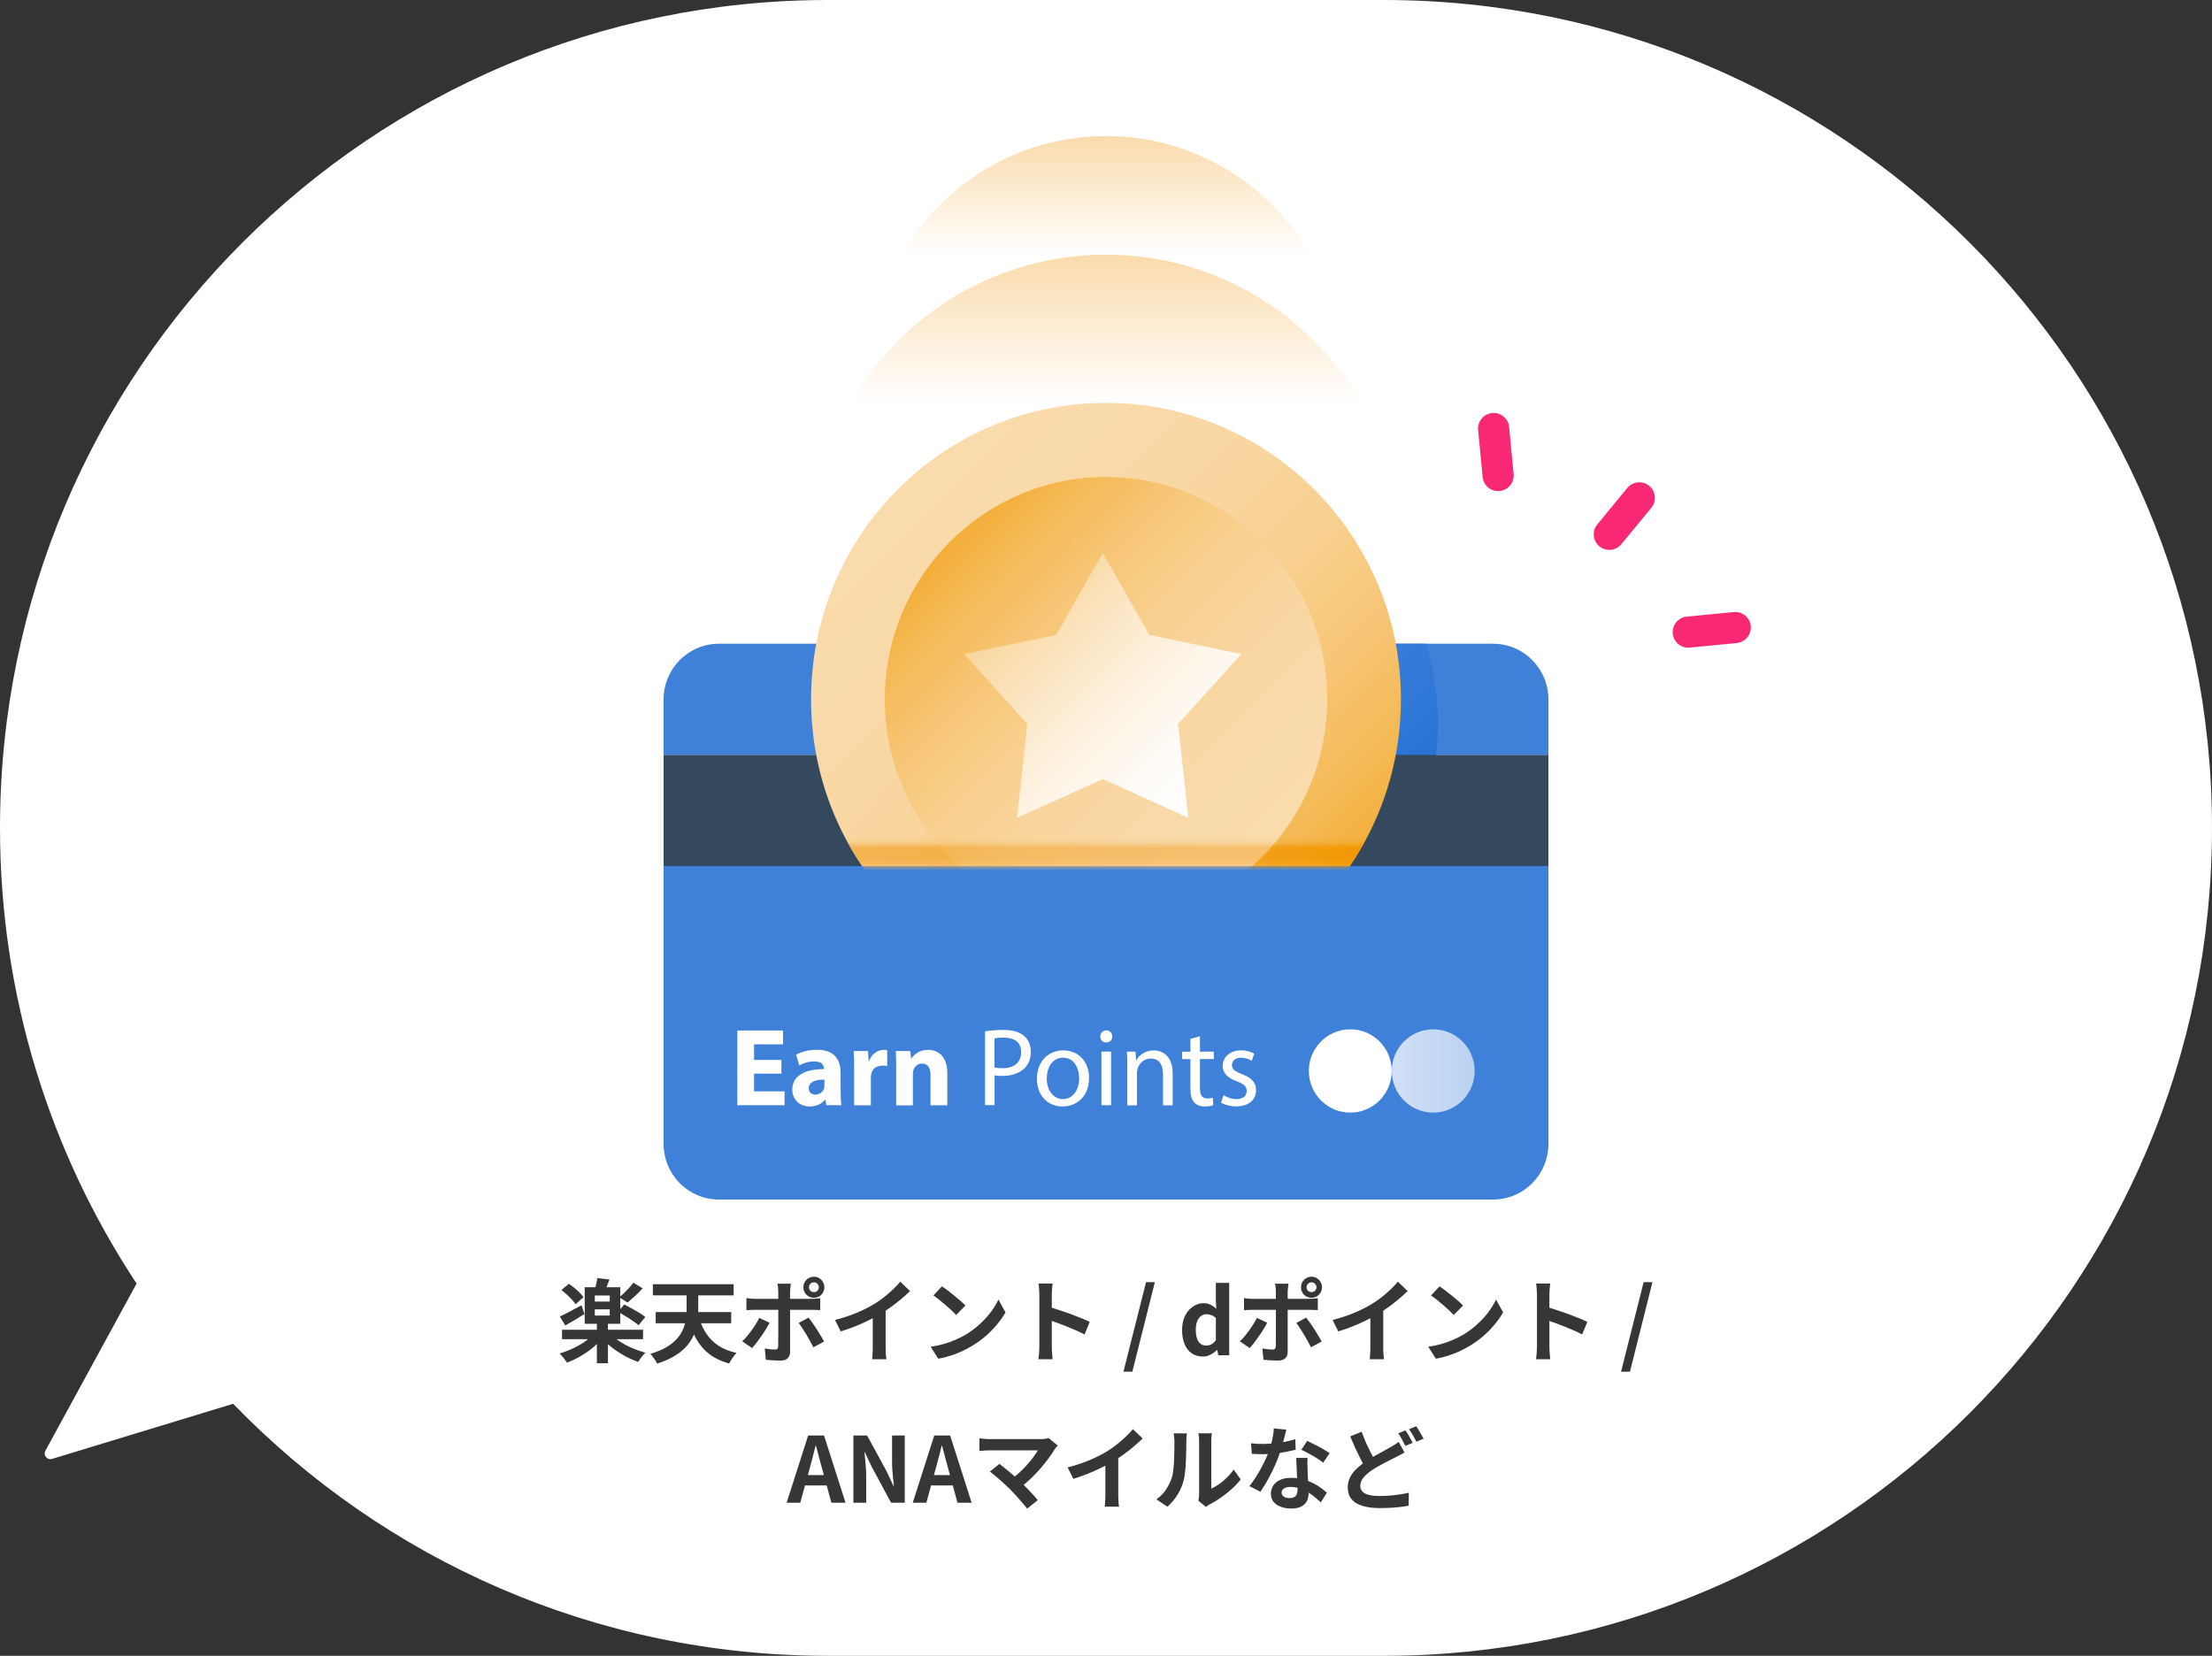 <svg width="390" height="292" viewBox="0 0 390 292" fill="none" xmlns="http://www.w3.org/2000/svg">
<rect x="0" y="0" width="390" height="292" fill="#333333" stroke="none"/>
<path fill-rule="evenodd" clip-rule="evenodd" d="M146 0C65.366 0 0 65.366 0 146C0 175.687 8.861 203.305 24.081 226.353L8 255.841C7.571 256.627 8.312 257.537 9.169 257.276L41.108 247.556C67.649 274.963 104.835 292 146 292H244C324.634 292 390 226.634 390 146C390 65.366 324.634 0 244 0H146Z" fill="white"/>
<path d="M263.25 113.521H126.75C121.368 113.521 117 117.913 117 123.323V133.125H273V123.323C273 117.913 268.632 113.521 263.25 113.521Z" fill="#3F81D9"/>
<path d="M151.554 113.521C150.358 117.926 149.513 122.461 149.513 127.244C149.513 156.113 172.796 179.519 201.513 179.519C230.23 179.519 253.513 156.113 253.513 127.244C253.513 122.461 252.668 117.913 251.472 113.521H151.554Z" fill="url(#paint0_linear_420_391)"/>
<path d="M273 133.124H117V152.727H273V133.124Z" fill="#34495E"/>
<path d="M195 107.64C217.975 107.64 236.6 88.917 236.6 65.82C236.6 42.724 217.975 24 195 24C172.025 24 153.4 42.724 153.4 65.82C153.4 88.917 172.025 107.64 195 107.64Z" fill="url(#paint1_linear_420_391)"/>
<path d="M195.175 149.46C223.894 149.359 247.094 125.873 246.993 97.003C246.893 68.132 223.531 44.809 194.812 44.91C166.094 45.011 142.894 68.497 142.994 97.368C143.094 126.238 166.457 149.561 195.175 149.46Z" fill="url(#paint2_linear_420_391)"/>
<path d="M195 175.598C223.719 175.598 247 152.194 247 123.323C247 94.452 223.719 71.048 195 71.048C166.281 71.048 143 94.452 143 123.323C143 152.194 166.281 175.598 195 175.598Z" fill="url(#paint3_linear_420_391)"/>
<path d="M195 162.529C216.539 162.529 234 144.976 234 123.322C234 101.669 216.539 84.116 195 84.116C173.461 84.116 156 101.669 156 123.322C156 144.976 173.461 162.529 195 162.529Z" fill="url(#paint4_linear_420_391)"/>
<path d="M194.428 97.512L202.644 111.966L218.855 115.351L207.714 127.674L209.521 144.219L194.428 137.385L179.322 144.219L181.129 127.674L170.001 115.351L186.212 111.966L194.428 97.512Z" fill="url(#paint5_linear_420_391)"/>
<path d="M117 201.735C117 207.146 121.368 211.537 126.75 211.537H263.25C268.632 211.537 273 207.146 273 201.735V152.728H117V201.735Z" fill="#3F81D9"/>
<path d="M252.694 196.207C256.729 196.207 260 192.919 260 188.862C260 184.806 256.729 181.518 252.694 181.518C248.659 181.518 245.388 184.806 245.388 188.862C245.388 192.919 248.659 196.207 252.694 196.207Z" fill="url(#paint6_linear_420_391)"/>
<path d="M238.069 196.207C242.104 196.207 245.375 192.919 245.375 188.862C245.375 184.806 242.104 181.518 238.069 181.518C234.034 181.518 230.763 184.806 230.763 188.862C230.763 192.919 234.034 196.207 238.069 196.207Z" fill="white"/>
<mask id="mask0_420_391" style="mask-type:luminance" maskUnits="userSpaceOnUse" x="117" y="148" width="156" height="5">
<path d="M273 148.807H117V152.727H273V148.807Z" fill="white"/>
</mask>
<g mask="url(#mask0_420_391)">
<path d="M195 175.598C223.719 175.598 247 152.194 247 123.323C247 94.452 223.719 71.048 195 71.048C166.281 71.048 143 94.452 143 123.323C143 152.194 166.281 175.598 195 175.598Z" fill="url(#paint7_linear_420_391)"/>
<path d="M195 162.529C216.539 162.529 234 144.976 234 123.322C234 101.669 216.539 84.116 195 84.116C173.461 84.116 156 101.669 156 123.322C156 144.976 173.461 162.529 195 162.529Z" fill="url(#paint8_linear_420_391)"/>
</g>
<path d="M137.774 189.333H132.951V192.456H138.333V194.9H129.987V181.727H138.06V184.17H132.951V186.915H137.774V189.346V189.333Z" fill="white"/>
<path d="M148.213 192.587C148.213 193.489 148.252 194.378 148.369 194.9H145.704L145.535 193.946H145.47C144.846 194.717 143.871 195.123 142.753 195.123C140.829 195.123 139.685 193.724 139.685 192.182C139.685 189.712 141.895 188.536 145.262 188.536V188.418C145.262 187.909 144.989 187.177 143.533 187.177C142.558 187.177 141.531 187.504 140.907 187.883L140.361 185.988C141.024 185.622 142.324 185.125 144.053 185.125C147.225 185.125 148.213 187.007 148.213 189.242V192.587ZM145.353 190.392C143.793 190.392 142.597 190.758 142.597 191.895C142.597 192.666 143.104 193.032 143.767 193.032C144.482 193.032 145.106 192.548 145.301 191.934C145.34 191.777 145.353 191.607 145.353 191.424V190.392Z" fill="white"/>
<path d="M150.592 188.496C150.592 187.098 150.579 186.17 150.514 185.347H153.036L153.153 187.137H153.231C153.725 185.726 154.869 185.138 155.805 185.138C156.065 185.138 156.208 185.164 156.429 185.203V188C156.195 187.961 155.961 187.921 155.623 187.921C154.531 187.921 153.79 188.483 153.608 189.424C153.569 189.62 153.543 189.829 153.543 190.091V194.913H150.592V188.509V188.496Z" fill="white"/>
<path d="M158.015 188.392C158.015 187.203 157.976 186.209 157.937 185.347H160.498L160.628 186.68H160.68C161.07 186.053 162.032 185.138 163.618 185.138C165.555 185.138 167.024 186.458 167.024 189.254V194.913H164.06V189.62C164.06 188.392 163.631 187.555 162.565 187.555C161.759 187.555 161.265 188.117 161.057 188.666C160.979 188.862 160.953 189.137 160.953 189.411V194.926H158.002V188.418L158.015 188.392Z" fill="white"/>
<path d="M173.667 181.883C174.473 181.74 175.552 181.622 176.917 181.622C178.594 181.622 179.816 182.014 180.596 182.72C181.311 183.347 181.74 184.301 181.74 185.477C181.74 186.654 181.389 187.608 180.726 188.287C179.842 189.241 178.373 189.738 176.722 189.738C176.215 189.738 175.747 189.712 175.357 189.62V194.887H173.667V181.87V181.883ZM175.357 188.235C175.721 188.339 176.189 188.379 176.761 188.379C178.802 188.379 180.037 187.372 180.037 185.556C180.037 183.739 178.815 182.981 176.943 182.981C176.202 182.981 175.643 183.047 175.344 183.125V188.248L175.357 188.235Z" fill="white"/>
<path d="M192.01 190.091C192.01 193.593 189.592 195.123 187.33 195.123C184.782 195.123 182.819 193.241 182.819 190.261C182.819 187.098 184.886 185.229 187.486 185.229C190.086 185.229 192.023 187.203 192.023 190.091H192.01ZM184.548 190.196C184.548 192.26 185.731 193.829 187.408 193.829C189.085 193.829 190.268 192.287 190.268 190.156C190.268 188.549 189.475 186.523 187.447 186.523C185.419 186.523 184.548 188.405 184.548 190.196Z" fill="white"/>
<path d="M196.105 182.786C196.118 183.374 195.689 183.831 195.013 183.831C194.415 183.831 193.986 183.374 193.986 182.786C193.986 182.198 194.428 181.701 195.052 181.701C195.676 181.701 196.105 182.172 196.105 182.786ZM194.194 194.901V185.439H195.897V194.901H194.194Z" fill="white"/>
<path d="M198.757 188C198.757 187.033 198.744 186.223 198.679 185.452H200.2L200.291 187.007H200.33C200.798 186.118 201.89 185.229 203.437 185.229C204.737 185.229 206.752 186.014 206.752 189.255V194.913H205.049V189.464C205.049 187.935 204.49 186.667 202.878 186.667C201.747 186.667 200.876 187.477 200.577 188.431C200.499 188.64 200.46 188.928 200.46 189.229V194.927H198.757V188.026V188Z" fill="white"/>
<path d="M211.562 182.733V185.452H214.006V186.759H211.562V191.868C211.562 193.045 211.887 193.711 212.849 193.711C213.304 193.711 213.629 193.646 213.837 193.594L213.915 194.887C213.59 195.031 213.057 195.123 212.394 195.123C211.588 195.123 210.951 194.861 210.548 194.404C210.054 193.894 209.885 193.045 209.885 191.947V186.772H208.429V185.465H209.885V183.191L211.549 182.746L211.562 182.733Z" fill="white"/>
<path d="M215.722 193.136C216.229 193.463 217.113 193.829 217.971 193.829C219.219 193.829 219.804 193.201 219.804 192.43C219.804 191.607 219.31 191.15 218.049 190.679C216.359 190.078 215.566 189.137 215.566 188C215.566 186.484 216.788 185.229 218.816 185.229C219.765 185.229 220.597 185.504 221.13 185.818L220.701 187.072C220.337 186.837 219.648 186.523 218.777 186.523C217.763 186.523 217.204 187.111 217.204 187.817C217.204 188.601 217.763 188.954 218.985 189.425C220.623 190.052 221.455 190.862 221.455 192.274C221.455 193.933 220.168 195.109 217.932 195.109C216.905 195.109 215.956 194.848 215.28 194.469L215.709 193.149L215.722 193.136Z" fill="white"/>
<path d="M290.779 85.679C289.614 84.719 287.875 84.887 286.914 86.053L281.616 92.484C280.656 93.65 280.824 95.389 281.99 96.349C283.155 97.309 284.894 97.141 285.855 95.976L291.153 89.544C292.113 88.379 291.945 86.639 290.779 85.679Z" fill="#F92874"/>
<path d="M308.685 110.408C308.539 108.901 307.194 107.792 305.686 107.938L297.396 108.739C295.889 108.884 294.78 110.23 294.926 111.737C294.999 112.491 295.365 113.148 295.905 113.593C296.445 114.038 297.16 114.271 297.914 114.199L306.204 113.398C307.711 113.252 308.82 111.906 308.674 110.399L308.685 110.408Z" fill="#F92874"/>
<path d="M266.078 75.309C265.932 73.801 264.587 72.693 263.079 72.838C261.572 72.984 260.464 74.33 260.609 75.837L261.41 84.127C261.483 84.881 261.849 85.538 262.389 85.983C262.93 86.428 263.645 86.662 264.398 86.589C265.906 86.443 267.014 85.097 266.869 83.59L266.068 75.3L266.078 75.309Z" fill="#F92874"/>
<path d="M99.091 234.504H113.379V236.168H99.091V234.504ZM105.235 233.224H107.187V240.408H105.235V233.224ZM104.643 235.24L106.211 235.912C105.731 236.541 105.149 237.139 104.467 237.704C103.795 238.259 103.069 238.755 102.291 239.192C101.523 239.64 100.744 240.008 99.955 240.296C99.859 240.125 99.731 239.939 99.571 239.736C99.421 239.544 99.267 239.352 99.107 239.16C98.957 238.968 98.808 238.808 98.659 238.68C99.437 238.456 100.205 238.168 100.963 237.816C101.72 237.464 102.419 237.069 103.059 236.632C103.709 236.184 104.237 235.72 104.643 235.24ZM107.763 235.288C108.179 235.747 108.707 236.189 109.347 236.616C109.997 237.032 110.707 237.405 111.475 237.736C112.253 238.067 113.032 238.339 113.811 238.552C113.661 238.669 113.507 238.824 113.347 239.016C113.187 239.219 113.032 239.421 112.883 239.624C112.733 239.827 112.611 240.008 112.515 240.168C111.736 239.901 110.957 239.555 110.179 239.128C109.4 238.701 108.664 238.227 107.971 237.704C107.288 237.171 106.691 236.611 106.179 236.024L107.763 235.288ZM104.867 230.904V231.992H107.507V230.904H104.867ZM104.867 228.456V229.528H107.507V228.456H104.867ZM103.091 227H109.363V233.448H103.091V227ZM105.315 225.384L107.459 225.64C107.299 226.067 107.139 226.477 106.979 226.872C106.819 227.256 106.669 227.587 106.531 227.864L104.835 227.56C104.92 227.24 105.011 226.883 105.107 226.488C105.203 226.083 105.272 225.715 105.315 225.384ZM98.979 227.496L100.307 226.392C100.627 226.616 100.952 226.861 101.283 227.128C101.613 227.395 101.917 227.672 102.195 227.96C102.483 228.248 102.712 228.515 102.883 228.76L101.475 229.992C101.325 229.747 101.112 229.48 100.835 229.192C100.568 228.893 100.269 228.595 99.939 228.296C99.619 227.997 99.299 227.731 98.979 227.496ZM108.963 231.32L110.067 230.04C110.461 230.243 110.893 230.472 111.363 230.728C111.832 230.984 112.28 231.245 112.707 231.512C113.144 231.779 113.501 232.029 113.779 232.264L112.579 233.704C112.323 233.469 111.987 233.213 111.571 232.936C111.165 232.648 110.728 232.365 110.259 232.088C109.8 231.8 109.368 231.544 108.963 231.32ZM111.667 226.2L113.315 227.192C112.888 227.651 112.435 228.104 111.955 228.552C111.475 229 111.032 229.384 110.627 229.704L109.187 228.76C109.464 228.547 109.752 228.296 110.051 228.008C110.349 227.709 110.643 227.405 110.931 227.096C111.219 226.776 111.464 226.477 111.667 226.2ZM98.707 232.168C99.197 231.944 99.779 231.651 100.451 231.288C101.133 230.925 101.827 230.557 102.531 230.184L103.043 231.736C102.488 232.077 101.912 232.429 101.315 232.792C100.717 233.144 100.168 233.464 99.667 233.752L98.707 232.168ZM123.187 232.184C123.496 233.283 123.933 234.264 124.499 235.128C125.064 235.992 125.784 236.717 126.659 237.304C127.544 237.88 128.616 238.307 129.875 238.584C129.725 238.723 129.565 238.904 129.395 239.128C129.235 239.352 129.075 239.581 128.915 239.816C128.765 240.051 128.643 240.264 128.547 240.456C127.181 240.072 126.035 239.528 125.107 238.824C124.179 238.12 123.411 237.245 122.803 236.2C122.205 235.155 121.709 233.944 121.315 232.568L123.187 232.184ZM115.603 231.384H128.915V233.352H115.603V231.384ZM115.107 226.472H129.347V228.44H115.107V226.472ZM121.059 227H123.107V230.936C123.107 231.608 123.059 232.312 122.963 233.048C122.867 233.773 122.68 234.493 122.403 235.208C122.125 235.912 121.72 236.589 121.187 237.24C120.653 237.891 119.949 238.488 119.075 239.032C118.211 239.587 117.139 240.067 115.859 240.472C115.784 240.301 115.677 240.109 115.539 239.896C115.4 239.683 115.251 239.469 115.091 239.256C114.941 239.053 114.797 238.883 114.659 238.744C115.8 238.413 116.755 238.019 117.523 237.56C118.301 237.091 118.925 236.584 119.395 236.04C119.864 235.496 120.216 234.936 120.451 234.36C120.685 233.784 120.845 233.203 120.931 232.616C121.016 232.019 121.059 231.453 121.059 230.92V227ZM142.627 227C142.627 227.245 142.712 227.453 142.883 227.624C143.053 227.784 143.261 227.864 143.507 227.864C143.741 227.864 143.944 227.784 144.115 227.624C144.285 227.453 144.371 227.245 144.371 227C144.371 226.765 144.285 226.563 144.115 226.392C143.944 226.221 143.741 226.136 143.507 226.136C143.261 226.136 143.053 226.221 142.883 226.392C142.712 226.563 142.627 226.765 142.627 227ZM141.651 227C141.651 226.659 141.731 226.349 141.891 226.072C142.061 225.795 142.285 225.571 142.563 225.4C142.851 225.229 143.165 225.144 143.507 225.144C143.848 225.144 144.157 225.229 144.435 225.4C144.712 225.571 144.931 225.795 145.091 226.072C145.261 226.349 145.347 226.659 145.347 227C145.347 227.341 145.261 227.656 145.091 227.944C144.931 228.221 144.712 228.445 144.435 228.616C144.157 228.776 143.848 228.856 143.507 228.856C143.165 228.856 142.851 228.776 142.563 228.616C142.285 228.445 142.061 228.221 141.891 227.944C141.731 227.656 141.651 227.341 141.651 227ZM139.443 226.376C139.432 226.451 139.416 226.573 139.395 226.744C139.373 226.915 139.352 227.096 139.331 227.288C139.309 227.469 139.299 227.629 139.299 227.768C139.299 228.088 139.299 228.44 139.299 228.824C139.299 229.208 139.299 229.592 139.299 229.976C139.299 230.349 139.299 230.691 139.299 231C139.299 231.213 139.299 231.512 139.299 231.896C139.299 232.28 139.299 232.712 139.299 233.192C139.299 233.672 139.299 234.173 139.299 234.696C139.299 235.208 139.299 235.709 139.299 236.2C139.299 236.68 139.299 237.117 139.299 237.512C139.299 237.896 139.299 238.2 139.299 238.424C139.299 238.883 139.16 239.245 138.883 239.512C138.616 239.789 138.2 239.928 137.635 239.928C137.347 239.928 137.053 239.923 136.755 239.912C136.456 239.901 136.163 239.885 135.875 239.864C135.587 239.843 135.304 239.816 135.027 239.784L134.835 237.8C135.176 237.864 135.507 237.912 135.827 237.944C136.157 237.976 136.419 237.992 136.611 237.992C136.824 237.992 136.973 237.949 137.059 237.864C137.144 237.768 137.192 237.619 137.203 237.416C137.203 237.32 137.203 237.112 137.203 236.792C137.213 236.472 137.219 236.093 137.219 235.656C137.219 235.219 137.219 234.755 137.219 234.264C137.219 233.773 137.219 233.304 137.219 232.856C137.219 232.408 137.219 232.019 137.219 231.688C137.219 231.357 137.219 231.128 137.219 231C137.219 230.808 137.219 230.52 137.219 230.136C137.219 229.741 137.219 229.325 137.219 228.888C137.219 228.451 137.219 228.077 137.219 227.768C137.219 227.555 137.203 227.304 137.171 227.016C137.139 226.717 137.107 226.504 137.075 226.376H139.443ZM131.603 228.92C131.848 228.952 132.104 228.984 132.371 229.016C132.637 229.037 132.899 229.048 133.155 229.048C133.283 229.048 133.539 229.048 133.923 229.048C134.317 229.048 134.787 229.048 135.331 229.048C135.875 229.048 136.456 229.048 137.075 229.048C137.704 229.048 138.333 229.048 138.963 229.048C139.603 229.048 140.195 229.048 140.739 229.048C141.293 229.048 141.773 229.048 142.179 229.048C142.584 229.048 142.867 229.048 143.027 229.048C143.251 229.048 143.512 229.037 143.811 229.016C144.12 228.995 144.387 228.968 144.611 228.936V231.032C144.365 231.011 144.099 231 143.811 231C143.523 230.989 143.267 230.984 143.043 230.984C142.883 230.984 142.6 230.984 142.195 230.984C141.8 230.984 141.325 230.984 140.771 230.984C140.227 230.984 139.64 230.984 139.011 230.984C138.381 230.984 137.752 230.984 137.123 230.984C136.493 230.984 135.907 230.984 135.363 230.984C134.819 230.984 134.349 230.984 133.955 230.984C133.571 230.984 133.304 230.984 133.155 230.984C132.92 230.984 132.659 230.989 132.371 231C132.093 231.011 131.837 231.027 131.603 231.048V228.92ZM135.683 233.256C135.501 233.619 135.283 234.008 135.027 234.424C134.771 234.84 134.493 235.256 134.195 235.672C133.907 236.088 133.624 236.477 133.347 236.84C133.069 237.192 132.819 237.485 132.595 237.72L130.867 236.536C131.133 236.291 131.405 236.003 131.683 235.672C131.971 235.331 132.248 234.973 132.515 234.6C132.792 234.227 133.043 233.853 133.267 233.48C133.501 233.107 133.704 232.749 133.875 232.408L135.683 233.256ZM142.563 232.36C142.765 232.616 142.989 232.92 143.235 233.272C143.491 233.624 143.747 234.003 144.003 234.408C144.259 234.803 144.499 235.192 144.723 235.576C144.947 235.949 145.139 236.28 145.299 236.568L143.411 237.592C143.24 237.251 143.043 236.883 142.819 236.488C142.605 236.093 142.381 235.699 142.147 235.304C141.912 234.909 141.677 234.541 141.443 234.2C141.219 233.848 141.011 233.549 140.819 233.304L142.563 232.36ZM147.219 232.776C148.659 232.403 149.96 231.971 151.123 231.48C152.296 230.979 153.325 230.456 154.211 229.912C154.765 229.571 155.32 229.181 155.875 228.744C156.44 228.296 156.968 227.837 157.459 227.368C157.96 226.899 158.381 226.451 158.723 226.024L160.451 227.672C159.96 228.152 159.421 228.637 158.835 229.128C158.259 229.619 157.656 230.088 157.027 230.536C156.397 230.984 155.773 231.395 155.155 231.768C154.547 232.12 153.864 232.483 153.107 232.856C152.36 233.229 151.571 233.581 150.739 233.912C149.907 234.243 149.069 234.536 148.227 234.792L147.219 232.776ZM153.875 230.936L156.147 230.408V237.608C156.147 237.843 156.152 238.099 156.163 238.376C156.173 238.653 156.189 238.909 156.211 239.144C156.232 239.389 156.259 239.576 156.291 239.704H153.763C153.784 239.576 153.8 239.389 153.811 239.144C153.832 238.909 153.848 238.653 153.859 238.376C153.869 238.099 153.875 237.843 153.875 237.608V230.936ZM166.083 226.84C166.36 227.032 166.685 227.267 167.059 227.544C167.432 227.821 167.816 228.125 168.211 228.456C168.616 228.776 168.995 229.091 169.347 229.4C169.699 229.709 169.987 229.987 170.211 230.232L168.579 231.896C168.376 231.672 168.109 231.405 167.779 231.096C167.448 230.787 167.091 230.467 166.707 230.136C166.323 229.805 165.944 229.491 165.571 229.192C165.197 228.893 164.867 228.643 164.579 228.44L166.083 226.84ZM164.083 237.496C164.915 237.379 165.699 237.213 166.435 237C167.171 236.787 167.853 236.541 168.483 236.264C169.112 235.987 169.688 235.699 170.211 235.4C171.117 234.856 171.949 234.237 172.707 233.544C173.464 232.851 174.125 232.131 174.691 231.384C175.256 230.627 175.704 229.891 176.035 229.176L177.283 231.432C176.877 232.147 176.376 232.861 175.779 233.576C175.192 234.291 174.525 234.973 173.779 235.624C173.032 236.264 172.227 236.84 171.363 237.352C170.819 237.683 170.232 237.997 169.603 238.296C168.973 238.584 168.307 238.84 167.603 239.064C166.909 239.299 166.184 239.48 165.427 239.608L164.083 237.496ZM183.251 237.464C183.251 237.261 183.251 236.931 183.251 236.472C183.251 236.003 183.251 235.464 183.251 234.856C183.251 234.237 183.251 233.592 183.251 232.92C183.251 232.248 183.251 231.603 183.251 230.984C183.251 230.355 183.251 229.8 183.251 229.32C183.251 228.84 183.251 228.488 183.251 228.264C183.251 227.987 183.235 227.667 183.203 227.304C183.181 226.941 183.144 226.621 183.091 226.344H185.587C185.555 226.621 185.523 226.931 185.491 227.272C185.459 227.603 185.443 227.933 185.443 228.264C185.443 228.563 185.443 228.968 185.443 229.48C185.443 229.992 185.443 230.563 185.443 231.192C185.443 231.811 185.443 232.445 185.443 233.096C185.443 233.736 185.443 234.355 185.443 234.952C185.443 235.549 185.443 236.072 185.443 236.52C185.443 236.957 185.443 237.272 185.443 237.464C185.443 237.613 185.448 237.827 185.459 238.104C185.469 238.371 185.491 238.648 185.523 238.936C185.555 239.224 185.576 239.48 185.587 239.704H183.091C183.133 239.384 183.171 239.011 183.203 238.584C183.235 238.157 183.251 237.784 183.251 237.464ZM184.963 230.488C185.496 230.627 186.093 230.808 186.755 231.032C187.416 231.245 188.083 231.475 188.755 231.72C189.427 231.965 190.056 232.211 190.643 232.456C191.24 232.691 191.736 232.909 192.131 233.112L191.219 235.32C190.771 235.085 190.275 234.851 189.731 234.616C189.187 234.371 188.632 234.136 188.067 233.912C187.512 233.688 186.963 233.48 186.419 233.288C185.885 233.096 185.4 232.925 184.963 232.776V230.488ZM198.076 241.896L202.06 226.104H203.612L199.644 241.896H198.076ZM212.08 239.224C211.333 239.224 210.683 239.037 210.128 238.664C209.584 238.291 209.163 237.752 208.864 237.048C208.565 236.344 208.416 235.501 208.416 234.52C208.416 233.549 208.592 232.717 208.944 232.024C209.307 231.32 209.776 230.776 210.352 230.392C210.928 230.008 211.536 229.816 212.176 229.816C212.677 229.816 213.099 229.907 213.44 230.088C213.792 230.259 214.128 230.493 214.448 230.792L214.368 229.384V226.232H216.72V239H214.8L214.624 238.072H214.56C214.229 238.392 213.851 238.664 213.424 238.888C212.997 239.112 212.549 239.224 212.08 239.224ZM212.688 237.288C213.008 237.288 213.301 237.219 213.568 237.08C213.845 236.931 214.112 236.691 214.368 236.36V232.424C214.101 232.179 213.824 232.008 213.536 231.912C213.259 231.805 212.976 231.752 212.688 231.752C212.357 231.752 212.048 231.859 211.76 232.072C211.483 232.275 211.259 232.579 211.088 232.984C210.917 233.389 210.832 233.891 210.832 234.488C210.832 235.107 210.901 235.624 211.04 236.04C211.189 236.456 211.403 236.771 211.68 236.984C211.957 237.187 212.293 237.288 212.688 237.288ZM230.361 227C230.361 227.245 230.446 227.453 230.617 227.624C230.788 227.784 230.996 227.864 231.241 227.864C231.476 227.864 231.678 227.784 231.849 227.624C232.02 227.453 232.105 227.245 232.105 227C232.105 226.765 232.02 226.563 231.849 226.392C231.678 226.221 231.476 226.136 231.241 226.136C230.996 226.136 230.788 226.221 230.617 226.392C230.446 226.563 230.361 226.765 230.361 227ZM229.385 227C229.385 226.659 229.465 226.349 229.625 226.072C229.796 225.795 230.02 225.571 230.297 225.4C230.585 225.229 230.9 225.144 231.241 225.144C231.582 225.144 231.892 225.229 232.169 225.4C232.446 225.571 232.665 225.795 232.825 226.072C232.996 226.349 233.081 226.659 233.081 227C233.081 227.341 232.996 227.656 232.825 227.944C232.665 228.221 232.446 228.445 232.169 228.616C231.892 228.776 231.582 228.856 231.241 228.856C230.9 228.856 230.585 228.776 230.297 228.616C230.02 228.445 229.796 228.221 229.625 227.944C229.465 227.656 229.385 227.341 229.385 227ZM227.177 226.376C227.166 226.451 227.15 226.573 227.129 226.744C227.108 226.915 227.086 227.096 227.065 227.288C227.044 227.469 227.033 227.629 227.033 227.768C227.033 228.088 227.033 228.44 227.033 228.824C227.033 229.208 227.033 229.592 227.033 229.976C227.033 230.349 227.033 230.691 227.033 231C227.033 231.213 227.033 231.512 227.033 231.896C227.033 232.28 227.033 232.712 227.033 233.192C227.033 233.672 227.033 234.173 227.033 234.696C227.033 235.208 227.033 235.709 227.033 236.2C227.033 236.68 227.033 237.117 227.033 237.512C227.033 237.896 227.033 238.2 227.033 238.424C227.033 238.883 226.894 239.245 226.617 239.512C226.35 239.789 225.934 239.928 225.369 239.928C225.081 239.928 224.788 239.923 224.489 239.912C224.19 239.901 223.897 239.885 223.609 239.864C223.321 239.843 223.038 239.816 222.761 239.784L222.569 237.8C222.91 237.864 223.241 237.912 223.561 237.944C223.892 237.976 224.153 237.992 224.345 237.992C224.558 237.992 224.708 237.949 224.793 237.864C224.878 237.768 224.926 237.619 224.937 237.416C224.937 237.32 224.937 237.112 224.937 236.792C224.948 236.472 224.953 236.093 224.953 235.656C224.953 235.219 224.953 234.755 224.953 234.264C224.953 233.773 224.953 233.304 224.953 232.856C224.953 232.408 224.953 232.019 224.953 231.688C224.953 231.357 224.953 231.128 224.953 231C224.953 230.808 224.953 230.52 224.953 230.136C224.953 229.741 224.953 229.325 224.953 228.888C224.953 228.451 224.953 228.077 224.953 227.768C224.953 227.555 224.937 227.304 224.905 227.016C224.873 226.717 224.841 226.504 224.809 226.376H227.177ZM219.337 228.92C219.582 228.952 219.838 228.984 220.105 229.016C220.372 229.037 220.633 229.048 220.889 229.048C221.017 229.048 221.273 229.048 221.657 229.048C222.052 229.048 222.521 229.048 223.065 229.048C223.609 229.048 224.19 229.048 224.809 229.048C225.438 229.048 226.068 229.048 226.697 229.048C227.337 229.048 227.929 229.048 228.473 229.048C229.028 229.048 229.508 229.048 229.913 229.048C230.318 229.048 230.601 229.048 230.761 229.048C230.985 229.048 231.246 229.037 231.545 229.016C231.854 228.995 232.121 228.968 232.345 228.936V231.032C232.1 231.011 231.833 231 231.545 231C231.257 230.989 231.001 230.984 230.777 230.984C230.617 230.984 230.334 230.984 229.929 230.984C229.534 230.984 229.06 230.984 228.505 230.984C227.961 230.984 227.374 230.984 226.745 230.984C226.116 230.984 225.486 230.984 224.857 230.984C224.228 230.984 223.641 230.984 223.097 230.984C222.553 230.984 222.084 230.984 221.689 230.984C221.305 230.984 221.038 230.984 220.889 230.984C220.654 230.984 220.393 230.989 220.105 231C219.828 231.011 219.572 231.027 219.337 231.048V228.92ZM223.417 233.256C223.236 233.619 223.017 234.008 222.761 234.424C222.505 234.84 222.228 235.256 221.929 235.672C221.641 236.088 221.358 236.477 221.081 236.84C220.804 237.192 220.553 237.485 220.329 237.72L218.601 236.536C218.868 236.291 219.14 236.003 219.417 235.672C219.705 235.331 219.982 234.973 220.249 234.6C220.526 234.227 220.777 233.853 221.001 233.48C221.236 233.107 221.438 232.749 221.609 232.408L223.417 233.256ZM230.297 232.36C230.5 232.616 230.724 232.92 230.969 233.272C231.225 233.624 231.481 234.003 231.737 234.408C231.993 234.803 232.233 235.192 232.457 235.576C232.681 235.949 232.873 236.28 233.033 236.568L231.145 237.592C230.974 237.251 230.777 236.883 230.553 236.488C230.34 236.093 230.116 235.699 229.881 235.304C229.646 234.909 229.412 234.541 229.177 234.2C228.953 233.848 228.745 233.549 228.553 233.304L230.297 232.36ZM234.953 232.776C236.393 232.403 237.694 231.971 238.857 231.48C240.03 230.979 241.06 230.456 241.945 229.912C242.5 229.571 243.054 229.181 243.609 228.744C244.174 228.296 244.702 227.837 245.193 227.368C245.694 226.899 246.116 226.451 246.457 226.024L248.185 227.672C247.694 228.152 247.156 228.637 246.569 229.128C245.993 229.619 245.39 230.088 244.761 230.536C244.132 230.984 243.508 231.395 242.889 231.768C242.281 232.12 241.598 232.483 240.841 232.856C240.094 233.229 239.305 233.581 238.473 233.912C237.641 234.243 236.804 234.536 235.961 234.792L234.953 232.776ZM241.609 230.936L243.881 230.408V237.608C243.881 237.843 243.886 238.099 243.897 238.376C243.908 238.653 243.924 238.909 243.945 239.144C243.966 239.389 243.993 239.576 244.025 239.704H241.497C241.518 239.576 241.534 239.389 241.545 239.144C241.566 238.909 241.582 238.653 241.593 238.376C241.604 238.099 241.609 237.843 241.609 237.608V230.936ZM253.817 226.84C254.094 227.032 254.42 227.267 254.793 227.544C255.166 227.821 255.55 228.125 255.945 228.456C256.35 228.776 256.729 229.091 257.081 229.4C257.433 229.709 257.721 229.987 257.945 230.232L256.313 231.896C256.11 231.672 255.844 231.405 255.513 231.096C255.182 230.787 254.825 230.467 254.441 230.136C254.057 229.805 253.678 229.491 253.305 229.192C252.932 228.893 252.601 228.643 252.313 228.44L253.817 226.84ZM251.817 237.496C252.649 237.379 253.433 237.213 254.169 237C254.905 236.787 255.588 236.541 256.217 236.264C256.846 235.987 257.422 235.699 257.945 235.4C258.852 234.856 259.684 234.237 260.441 233.544C261.198 232.851 261.86 232.131 262.425 231.384C262.99 230.627 263.438 229.891 263.769 229.176L265.017 231.432C264.612 232.147 264.11 232.861 263.513 233.576C262.926 234.291 262.26 234.973 261.513 235.624C260.766 236.264 259.961 236.84 259.097 237.352C258.553 237.683 257.966 237.997 257.337 238.296C256.708 238.584 256.041 238.84 255.337 239.064C254.644 239.299 253.918 239.48 253.161 239.608L251.817 237.496ZM270.985 237.464C270.985 237.261 270.985 236.931 270.985 236.472C270.985 236.003 270.985 235.464 270.985 234.856C270.985 234.237 270.985 233.592 270.985 232.92C270.985 232.248 270.985 231.603 270.985 230.984C270.985 230.355 270.985 229.8 270.985 229.32C270.985 228.84 270.985 228.488 270.985 228.264C270.985 227.987 270.969 227.667 270.937 227.304C270.916 226.941 270.878 226.621 270.825 226.344H273.321C273.289 226.621 273.257 226.931 273.225 227.272C273.193 227.603 273.177 227.933 273.177 228.264C273.177 228.563 273.177 228.968 273.177 229.48C273.177 229.992 273.177 230.563 273.177 231.192C273.177 231.811 273.177 232.445 273.177 233.096C273.177 233.736 273.177 234.355 273.177 234.952C273.177 235.549 273.177 236.072 273.177 236.52C273.177 236.957 273.177 237.272 273.177 237.464C273.177 237.613 273.182 237.827 273.193 238.104C273.204 238.371 273.225 238.648 273.257 238.936C273.289 239.224 273.31 239.48 273.321 239.704H270.825C270.868 239.384 270.905 239.011 270.937 238.584C270.969 238.157 270.985 237.784 270.985 237.464ZM272.697 230.488C273.23 230.627 273.828 230.808 274.489 231.032C275.15 231.245 275.817 231.475 276.489 231.72C277.161 231.965 277.79 232.211 278.377 232.456C278.974 232.691 279.47 232.909 279.865 233.112L278.953 235.32C278.505 235.085 278.009 234.851 277.465 234.616C276.921 234.371 276.366 234.136 275.801 233.912C275.246 233.688 274.697 233.48 274.153 233.288C273.62 233.096 273.134 232.925 272.697 232.776V230.488ZM285.81 241.896L289.794 226.104H291.346L287.378 241.896H285.81ZM138.694 265L142.486 253.144H145.286L149.078 265H146.582L144.902 258.824C144.72 258.205 144.544 257.565 144.374 256.904C144.214 256.232 144.043 255.581 143.862 254.952H143.798C143.648 255.592 143.483 256.243 143.302 256.904C143.131 257.565 142.96 258.205 142.79 258.824L141.094 265H138.694ZM141.046 261.96V260.12H146.678V261.96H141.046ZM150.464 265V253.144H152.88L156.32 259.464L157.52 262.024H157.6C157.536 261.405 157.466 260.728 157.392 259.992C157.317 259.256 157.28 258.552 157.28 257.88V253.144H159.52V265H157.104L153.696 258.664L152.496 256.12H152.416C152.469 256.76 152.533 257.437 152.608 258.152C152.682 258.867 152.72 259.565 152.72 260.248V265H150.464ZM160.928 265L164.72 253.144H167.52L171.312 265H168.816L167.136 258.824C166.955 258.205 166.779 257.565 166.608 256.904C166.448 256.232 166.278 255.581 166.096 254.952H166.032C165.883 255.592 165.718 256.243 165.536 256.904C165.366 257.565 165.195 258.205 165.024 258.824L163.328 265H160.928ZM163.28 261.96V260.12H168.912V261.96H163.28ZM186.49 254.92C186.373 255.048 186.266 255.165 186.17 255.272C186.085 255.379 186.01 255.485 185.946 255.592C185.626 256.104 185.248 256.659 184.81 257.256C184.373 257.853 183.888 258.456 183.354 259.064C182.821 259.672 182.256 260.259 181.658 260.824C181.072 261.389 180.464 261.901 179.834 262.36L178.25 260.872C178.784 260.509 179.285 260.109 179.754 259.672C180.234 259.224 180.677 258.771 181.082 258.312C181.498 257.853 181.866 257.405 182.186 256.968C182.506 256.531 182.773 256.131 182.986 255.768C182.773 255.768 182.49 255.768 182.138 255.768C181.786 255.768 181.376 255.768 180.906 255.768C180.448 255.768 179.962 255.768 179.45 255.768C178.938 255.768 178.426 255.768 177.914 255.768C177.413 255.768 176.933 255.768 176.474 255.768C176.026 255.768 175.632 255.768 175.29 255.768C174.96 255.768 174.704 255.768 174.522 255.768C174.309 255.768 174.08 255.773 173.834 255.784C173.6 255.795 173.376 255.811 173.162 255.832C172.949 255.853 172.789 255.869 172.682 255.88V253.64C172.821 253.651 172.997 253.672 173.21 253.704C173.434 253.736 173.664 253.757 173.898 253.768C174.133 253.779 174.341 253.784 174.522 253.784C174.661 253.784 174.896 253.784 175.226 253.784C175.568 253.784 175.968 253.784 176.426 253.784C176.885 253.784 177.376 253.784 177.898 253.784C178.432 253.784 178.965 253.784 179.498 253.784C180.042 253.784 180.565 253.784 181.066 253.784C181.568 253.784 182.016 253.784 182.41 253.784C182.816 253.784 183.146 253.784 183.402 253.784C184.032 253.784 184.528 253.725 184.89 253.608L186.49 254.92ZM178.042 262.584C177.808 262.349 177.536 262.093 177.226 261.816C176.928 261.528 176.613 261.24 176.282 260.952C175.962 260.664 175.648 260.397 175.338 260.152C175.04 259.896 174.768 259.683 174.522 259.512L176.218 258.152C176.432 258.312 176.682 258.509 176.97 258.744C177.269 258.979 177.584 259.235 177.914 259.512C178.245 259.789 178.581 260.077 178.922 260.376C179.264 260.675 179.589 260.968 179.898 261.256C180.25 261.597 180.613 261.965 180.986 262.36C181.37 262.755 181.733 263.139 182.074 263.512C182.426 263.885 182.725 264.232 182.97 264.552L181.098 266.04C180.874 265.741 180.586 265.395 180.234 265C179.893 264.595 179.53 264.179 179.146 263.752C178.762 263.325 178.394 262.936 178.042 262.584ZM188.234 258.776C189.674 258.403 190.976 257.971 192.138 257.48C193.312 256.979 194.341 256.456 195.226 255.912C195.781 255.571 196.336 255.181 196.89 254.744C197.456 254.296 197.984 253.837 198.474 253.368C198.976 252.899 199.397 252.451 199.738 252.024L201.466 253.672C200.976 254.152 200.437 254.637 199.85 255.128C199.274 255.619 198.672 256.088 198.042 256.536C197.413 256.984 196.789 257.395 196.17 257.768C195.562 258.12 194.88 258.483 194.122 258.856C193.376 259.229 192.586 259.581 191.754 259.912C190.922 260.243 190.085 260.536 189.242 260.792L188.234 258.776ZM194.89 256.936L197.162 256.408V263.608C197.162 263.843 197.168 264.099 197.178 264.376C197.189 264.653 197.205 264.909 197.226 265.144C197.248 265.389 197.274 265.576 197.306 265.704H194.778C194.8 265.576 194.816 265.389 194.826 265.144C194.848 264.909 194.864 264.653 194.874 264.376C194.885 264.099 194.89 263.843 194.89 263.608V256.936ZM211.29 264.648C211.322 264.488 211.349 264.307 211.37 264.104C211.402 263.891 211.418 263.677 211.418 263.464C211.418 263.347 211.418 263.112 211.418 262.76C211.418 262.408 211.418 261.981 211.418 261.48C211.418 260.979 211.418 260.44 211.418 259.864C211.418 259.277 211.418 258.685 211.418 258.088C211.418 257.491 211.418 256.931 211.418 256.408C211.418 255.875 211.418 255.411 211.418 255.016C211.418 254.611 211.418 254.317 211.418 254.136C211.418 253.773 211.397 253.459 211.354 253.192C211.322 252.925 211.301 252.781 211.29 252.76H213.674C213.664 252.781 213.642 252.931 213.61 253.208C213.578 253.475 213.562 253.789 213.562 254.152C213.562 254.333 213.562 254.605 213.562 254.968C213.562 255.32 213.562 255.731 213.562 256.2C213.562 256.659 213.562 257.149 213.562 257.672C213.562 258.195 213.562 258.712 213.562 259.224C213.562 259.725 213.562 260.205 213.562 260.664C213.562 261.112 213.562 261.496 213.562 261.816C213.562 262.136 213.562 262.371 213.562 262.52C214 262.328 214.453 262.067 214.922 261.736C215.392 261.405 215.85 261.021 216.298 260.584C216.757 260.136 217.162 259.656 217.514 259.144L218.746 260.904C218.309 261.48 217.776 262.045 217.146 262.6C216.528 263.155 215.888 263.661 215.226 264.12C214.565 264.579 213.93 264.963 213.322 265.272C213.152 265.368 213.013 265.453 212.906 265.528C212.8 265.613 212.709 265.688 212.634 265.752L211.29 264.648ZM203.882 264.408C204.586 263.917 205.162 263.325 205.61 262.632C206.058 261.939 206.389 261.256 206.602 260.584C206.72 260.232 206.805 259.8 206.858 259.288C206.922 258.765 206.97 258.211 207.002 257.624C207.034 257.027 207.05 256.44 207.05 255.864C207.061 255.277 207.066 254.739 207.066 254.248C207.066 253.928 207.05 253.656 207.018 253.432C206.997 253.197 206.965 252.979 206.922 252.776H209.274C209.264 252.797 209.248 252.888 209.226 253.048C209.216 253.197 209.2 253.379 209.178 253.592C209.168 253.795 209.162 254.008 209.162 254.232C209.162 254.701 209.157 255.251 209.146 255.88C209.136 256.499 209.114 257.133 209.082 257.784C209.05 258.435 209.002 259.053 208.938 259.64C208.874 260.216 208.789 260.707 208.682 261.112C208.437 262.019 208.069 262.861 207.578 263.64C207.098 264.408 206.517 265.096 205.834 265.704L203.882 264.408ZM220.57 254.52C220.912 254.563 221.274 254.595 221.658 254.616C222.053 254.627 222.4 254.632 222.698 254.632C223.36 254.632 224.026 254.595 224.698 254.52C225.381 254.445 226.037 254.349 226.666 254.232C227.296 254.104 227.866 253.96 228.378 253.8L228.442 255.656C227.984 255.773 227.434 255.896 226.794 256.024C226.165 256.141 225.498 256.243 224.794 256.328C224.09 256.403 223.397 256.44 222.714 256.44C222.394 256.44 222.069 256.435 221.738 256.424C221.408 256.413 221.066 256.397 220.714 256.376L220.57 254.52ZM226.794 252.12C226.73 252.387 226.645 252.733 226.538 253.16C226.432 253.587 226.309 254.035 226.17 254.504C226.042 254.973 225.904 255.437 225.754 255.896C225.52 256.664 225.21 257.48 224.826 258.344C224.442 259.208 224.026 260.051 223.578 260.872C223.13 261.693 222.677 262.424 222.218 263.064L220.282 262.072C220.645 261.624 221.002 261.128 221.354 260.584C221.706 260.04 222.037 259.48 222.346 258.904C222.656 258.328 222.933 257.773 223.178 257.24C223.434 256.696 223.637 256.205 223.786 255.768C223.989 255.203 224.165 254.573 224.314 253.88C224.474 253.176 224.565 252.515 224.586 251.896L226.794 252.12ZM230.538 257.096C230.517 257.437 230.506 257.779 230.506 258.12C230.517 258.451 230.528 258.792 230.538 259.144C230.549 259.389 230.56 259.704 230.57 260.088C230.592 260.461 230.613 260.861 230.634 261.288C230.656 261.704 230.672 262.104 230.682 262.488C230.704 262.861 230.714 263.16 230.714 263.384C230.714 263.875 230.613 264.323 230.41 264.728C230.208 265.123 229.882 265.437 229.434 265.672C228.997 265.907 228.394 266.024 227.626 266.024C226.965 266.024 226.368 265.923 225.834 265.72C225.301 265.528 224.874 265.24 224.554 264.856C224.234 264.461 224.074 263.971 224.074 263.384C224.074 262.861 224.213 262.392 224.49 261.976C224.768 261.549 225.168 261.219 225.69 260.984C226.224 260.739 226.864 260.616 227.61 260.616C228.549 260.616 229.413 260.749 230.202 261.016C230.992 261.272 231.701 261.603 232.33 262.008C232.96 262.413 233.498 262.819 233.946 263.224L232.874 264.936C232.586 264.68 232.256 264.392 231.882 264.072C231.52 263.752 231.109 263.453 230.65 263.176C230.202 262.899 229.712 262.669 229.178 262.488C228.656 262.307 228.09 262.216 227.482 262.216C227.024 262.216 226.656 262.307 226.378 262.488C226.101 262.669 225.962 262.904 225.962 263.192C225.962 263.491 226.08 263.731 226.314 263.912C226.56 264.093 226.901 264.184 227.338 264.184C227.701 264.184 227.989 264.125 228.202 264.008C228.416 263.88 228.565 263.704 228.65 263.48C228.736 263.245 228.778 262.984 228.778 262.696C228.778 262.451 228.768 262.104 228.746 261.656C228.725 261.208 228.698 260.712 228.666 260.168C228.645 259.624 228.624 259.08 228.602 258.536C228.581 257.992 228.56 257.512 228.538 257.096H230.538ZM233.29 257.944C232.981 257.688 232.597 257.416 232.138 257.128C231.68 256.84 231.205 256.568 230.714 256.312C230.234 256.045 229.813 255.832 229.45 255.672L230.474 254.088C230.762 254.216 231.088 254.376 231.45 254.568C231.824 254.749 232.197 254.941 232.57 255.144C232.954 255.347 233.306 255.549 233.626 255.752C233.957 255.944 234.224 256.115 234.426 256.264L233.29 257.944ZM247.626 256.152C247.37 256.301 247.109 256.445 246.842 256.584C246.586 256.712 246.314 256.851 246.026 257C245.696 257.16 245.312 257.352 244.874 257.576C244.448 257.789 243.994 258.029 243.514 258.296C243.034 258.552 242.549 258.835 242.058 259.144C241.397 259.581 240.858 260.035 240.442 260.504C240.037 260.973 239.834 261.491 239.834 262.056C239.834 262.621 240.112 263.059 240.666 263.368C241.221 263.667 242.058 263.816 243.178 263.816C243.722 263.816 244.309 263.795 244.938 263.752C245.568 263.699 246.181 263.629 246.778 263.544C247.386 263.448 247.925 263.347 248.394 263.24L248.362 265.528C247.914 265.613 247.424 265.688 246.89 265.752C246.368 265.816 245.802 265.864 245.194 265.896C244.586 265.928 243.93 265.944 243.226 265.944C242.437 265.944 241.701 265.88 241.018 265.752C240.336 265.624 239.738 265.421 239.226 265.144C238.725 264.867 238.33 264.493 238.042 264.024C237.765 263.555 237.626 262.973 237.626 262.28C237.626 261.608 237.776 260.995 238.074 260.44C238.373 259.885 238.778 259.373 239.29 258.904C239.802 258.435 240.373 257.992 241.002 257.576C241.514 257.245 242.021 256.941 242.522 256.664C243.034 256.376 243.514 256.115 243.962 255.88C244.421 255.635 244.81 255.416 245.13 255.224C245.429 255.053 245.696 254.893 245.93 254.744C246.176 254.595 246.4 254.435 246.602 254.264L247.626 256.152ZM240.074 252.488C240.33 253.192 240.602 253.875 240.89 254.536C241.189 255.187 241.482 255.795 241.77 256.36C242.069 256.925 242.341 257.427 242.586 257.864L240.778 258.936C240.49 258.445 240.192 257.896 239.882 257.288C239.573 256.68 239.264 256.04 238.954 255.368C238.656 254.685 238.357 253.997 238.058 253.304L240.074 252.488ZM247.802 252.248C247.941 252.44 248.09 252.669 248.25 252.936C248.41 253.203 248.56 253.469 248.698 253.736C248.848 254.003 248.976 254.237 249.082 254.44L247.786 254.984C247.626 254.653 247.429 254.28 247.194 253.864C246.97 253.437 246.752 253.069 246.538 252.76L247.802 252.248ZM249.706 251.512C249.845 251.715 249.994 251.955 250.154 252.232C250.314 252.499 250.469 252.765 250.618 253.032C250.778 253.288 250.906 253.512 251.002 253.704L249.722 254.248C249.562 253.907 249.36 253.528 249.114 253.112C248.88 252.696 248.65 252.339 248.426 252.04L249.706 251.512Z" fill="#363636"/>
<defs>
<linearGradient id="paint0_linear_420_391" x1="167.219" y1="97.774" x2="236.156" y2="166.348" gradientUnits="userSpaceOnUse">
<stop stop-color="#6F9EE6"/>
<stop offset="1" stop-color="#1F6DD3"/>
</linearGradient>
<linearGradient id="paint1_linear_420_391" x1="195" y1="107.64" x2="195" y2="24" gradientUnits="userSpaceOnUse">
<stop offset="0.75" stop-color="white"/>
<stop offset="1" stop-color="#FADBAC"/>
</linearGradient>
<linearGradient id="paint2_linear_420_391" x1="194.993" y1="149.465" x2="194.993" y2="44.915" gradientUnits="userSpaceOnUse">
<stop offset="0.75" stop-color="white"/>
<stop offset="1" stop-color="#FADBAC"/>
</linearGradient>
<linearGradient id="paint3_linear_420_391" x1="158.236" y1="86.364" x2="232.165" y2="159.904" gradientUnits="userSpaceOnUse">
<stop stop-color="#FADBAC"/>
<stop offset="0.23" stop-color="#F9D9A8"/>
<stop offset="0.41" stop-color="#F9D59E"/>
<stop offset="0.57" stop-color="#F8CF8D"/>
<stop offset="0.73" stop-color="#F7C576"/>
<stop offset="0.88" stop-color="#F5BA57"/>
<stop offset="1" stop-color="#F4AE39"/>
</linearGradient>
<linearGradient id="paint4_linear_420_391" x1="167.427" y1="95.604" x2="222.864" y2="150.762" gradientUnits="userSpaceOnUse">
<stop stop-color="#F4AE39"/>
<stop offset="0.12" stop-color="#F5BA57"/>
<stop offset="0.27" stop-color="#F7C576"/>
<stop offset="0.43" stop-color="#F8CF8D"/>
<stop offset="0.59" stop-color="#F9D59E"/>
<stop offset="0.77" stop-color="#F9D9A8"/>
<stop offset="1" stop-color="#FADBAC"/>
</linearGradient>
<linearGradient id="paint5_linear_420_391" x1="177.359" y1="107.941" x2="211.664" y2="142.065" gradientUnits="userSpaceOnUse">
<stop stop-color="#F9D69C"/>
<stop offset="0.08" stop-color="#F9DBA8"/>
<stop offset="0.35" stop-color="#FCEACD"/>
<stop offset="0.61" stop-color="#FDF5E8"/>
<stop offset="0.83" stop-color="#FEFCF9"/>
<stop offset="1" stop-color="white"/>
</linearGradient>
<linearGradient id="paint6_linear_420_391" x1="245.375" y1="188.862" x2="260" y2="188.862" gradientUnits="userSpaceOnUse">
<stop stop-color="#D1E0F7"/>
<stop offset="1" stop-color="#BAD2F1"/>
</linearGradient>
<linearGradient id="paint7_linear_420_391" x1="158.236" y1="86.363" x2="232.163" y2="159.901" gradientUnits="userSpaceOnUse">
<stop stop-color="#F5B85D"/>
<stop offset="0.25" stop-color="#F4B659"/>
<stop offset="0.44" stop-color="#F4B34F"/>
<stop offset="0.63" stop-color="#F4AD3E"/>
<stop offset="0.8" stop-color="#F3A427"/>
<stop offset="0.96" stop-color="#F29A08"/>
<stop offset="1" stop-color="#F29700"/>
</linearGradient>
<linearGradient id="paint8_linear_420_391" x1="167.428" y1="95.603" x2="222.873" y2="150.757" gradientUnits="userSpaceOnUse">
<stop stop-color="#F09600"/>
<stop offset="0.11" stop-color="#F1A01A"/>
<stop offset="0.26" stop-color="#F3AB39"/>
<stop offset="0.42" stop-color="#F4B450"/>
<stop offset="0.59" stop-color="#F5BB61"/>
<stop offset="0.77" stop-color="#F5BE6B"/>
<stop offset="1" stop-color="#F6C06F"/>
</linearGradient>
</defs>
</svg>

